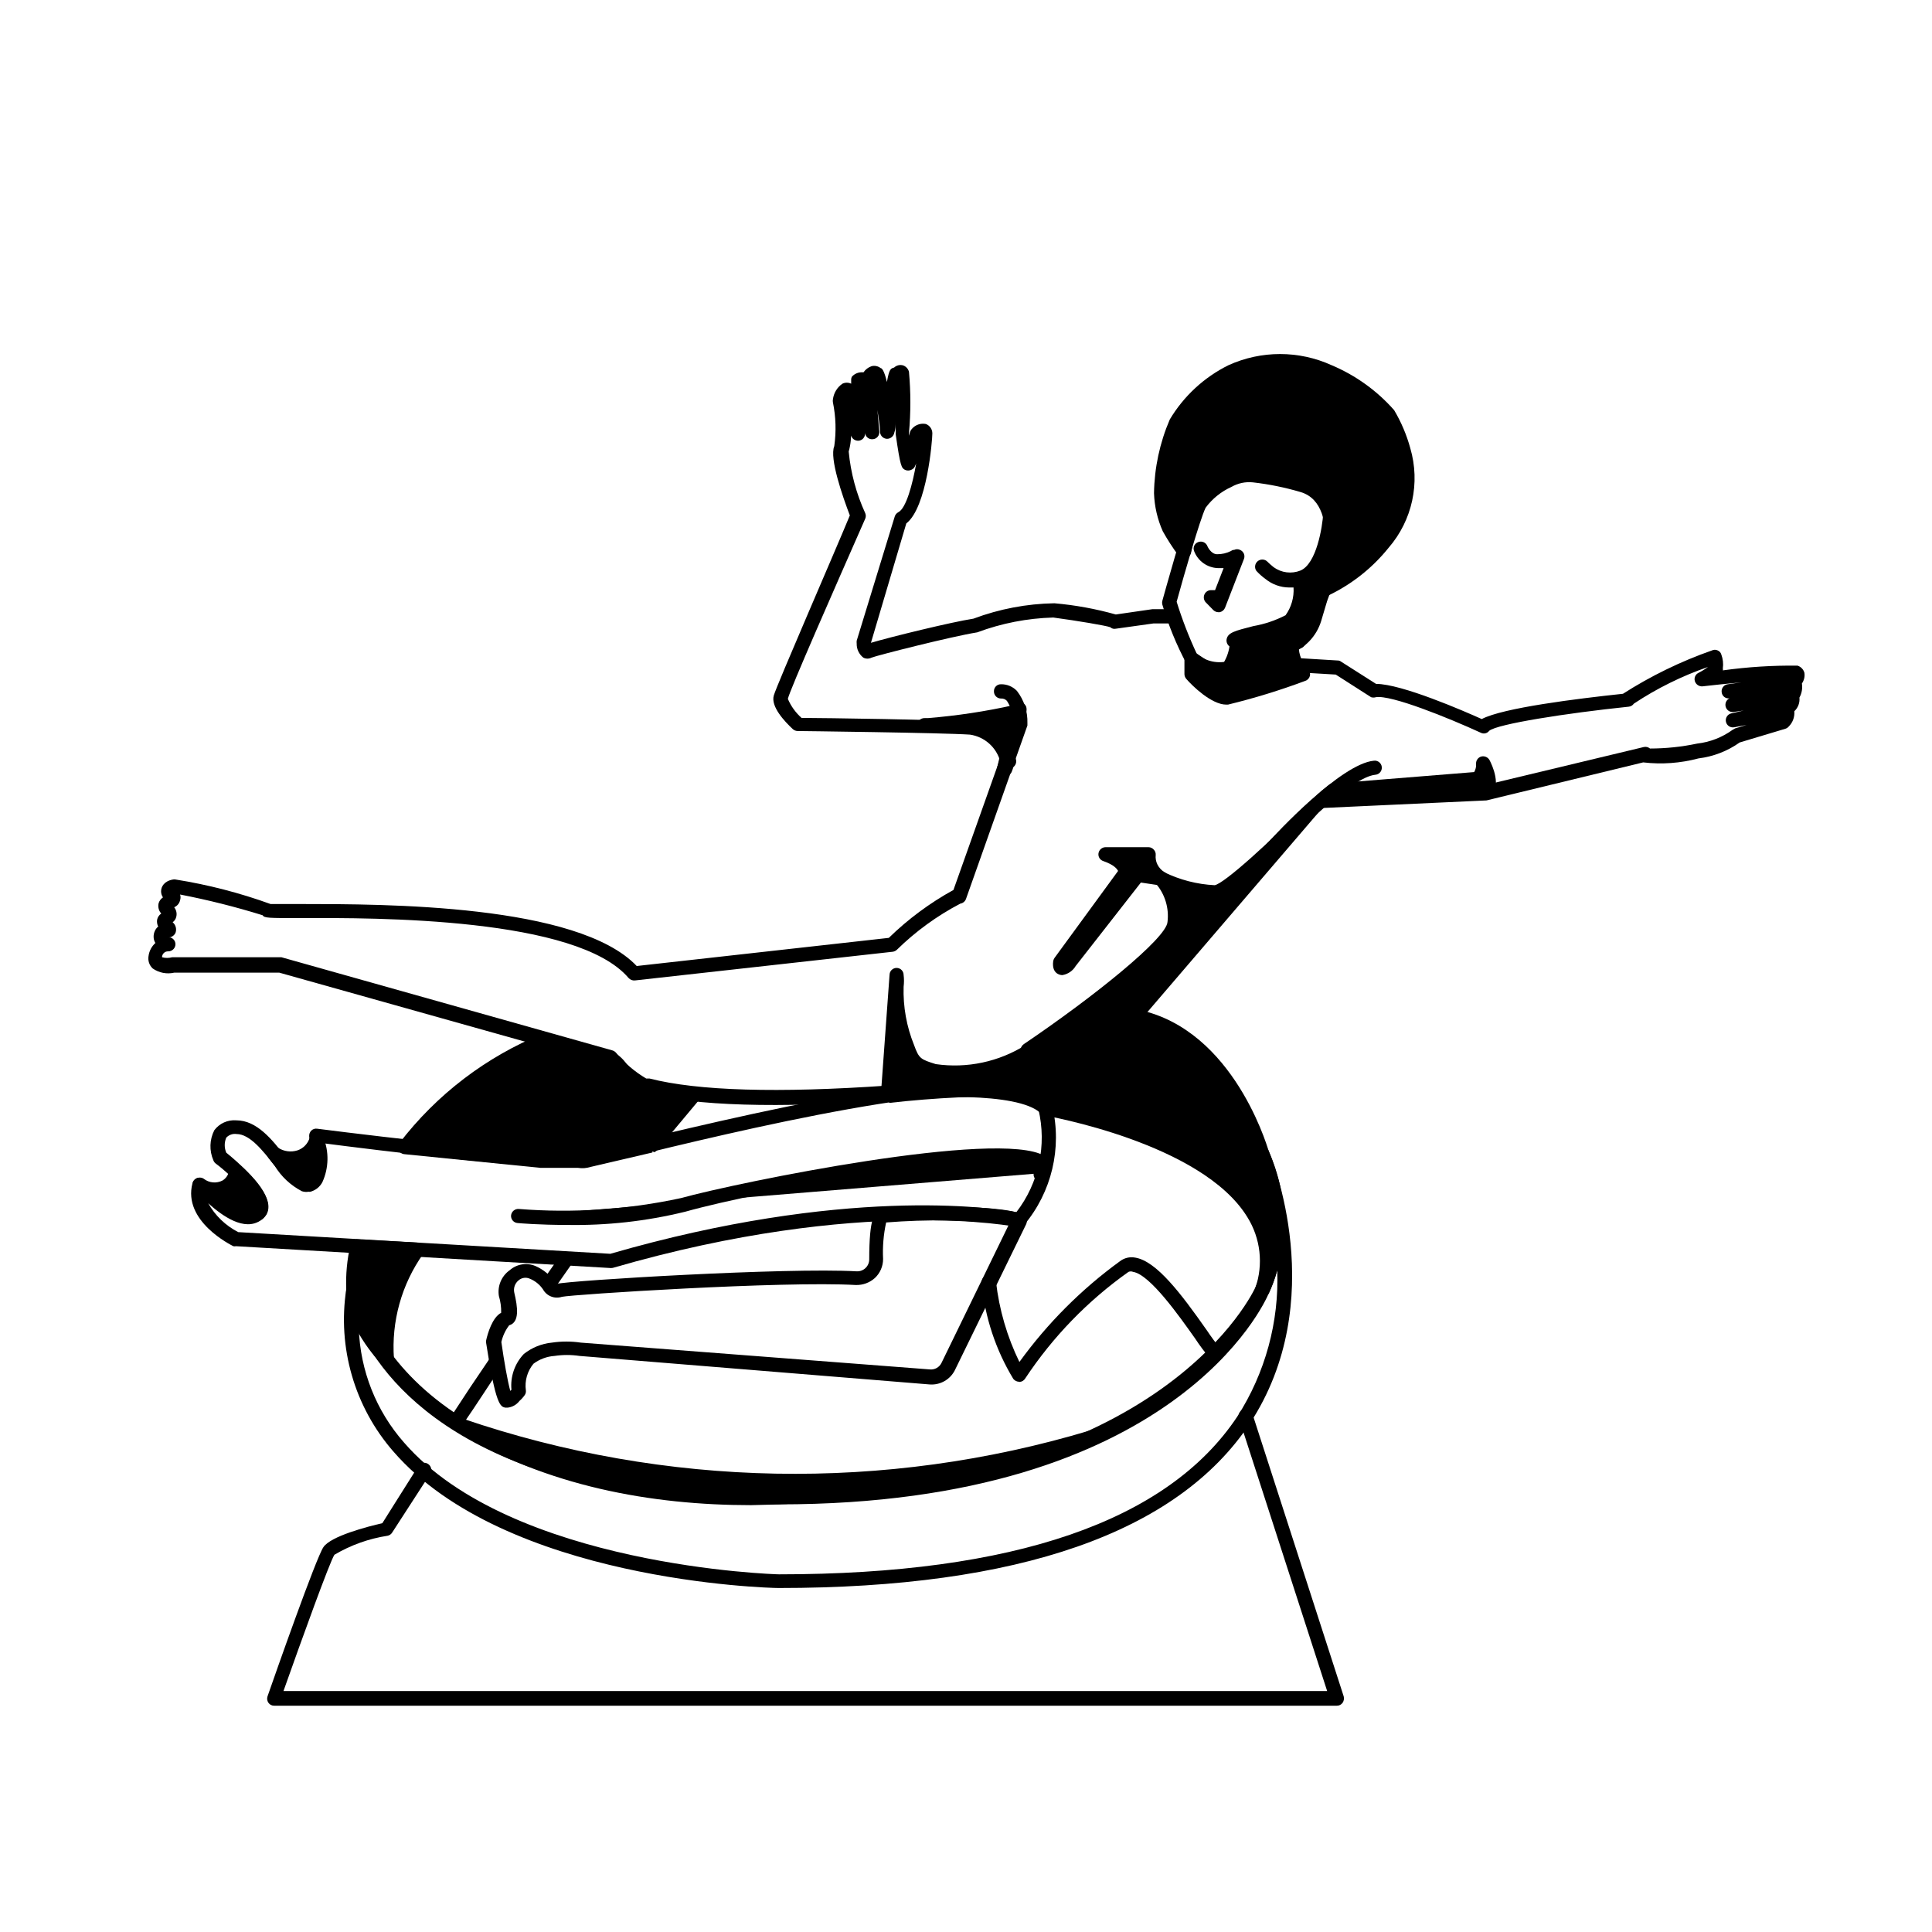 <?xml version="1.0" encoding="UTF-8"?>
<!-- Uploaded to: ICON Repo, www.iconrepo.com, Generator: ICON Repo Mixer Tools -->
<svg fill="#000000" width="800px" height="800px" version="1.1" viewBox="144 144 512 512" xmlns="http://www.w3.org/2000/svg">
 <g>
  <path d="m359.19 439.5c-0.566-0.02-1.098-0.273-1.461-0.703l-1.664-2.016c-0.422-0.363-0.664-0.895-0.664-1.453 0-0.555 0.246-1.086 0.668-1.449 0.422-0.363 0.98-0.523 1.531-0.441 0.551 0.086 1.039 0.402 1.336 0.875l1.715 2.066c0.359 0.348 0.562 0.832 0.562 1.332 0 0.504-0.203 0.984-0.562 1.336-0.398 0.359-0.934 0.527-1.461 0.453z"/>
  <path d="m414.05 510.18c-0.59-0.02-1.141-0.297-1.512-0.758-4.644-7.66-7.504-16.273-8.363-25.191-0.113-0.52-0.008-1.062 0.293-1.5 0.301-0.438 0.773-0.73 1.301-0.809 0.523-0.074 1.059 0.07 1.473 0.402 0.414 0.332 0.672 0.824 0.711 1.352 0.844 7.391 2.941 14.578 6.199 21.262 7.418-10.25 16.414-19.262 26.652-26.703 1.145-0.879 2.609-1.23 4.027-0.957 5.644 0.906 12.191 9.574 18.941 19.195h0.004c1.156 1.742 2.402 3.426 3.727 5.039 0.754 0.723 0.773 1.918 0.051 2.672-0.723 0.75-1.918 0.773-2.668 0.051-1.523-1.75-2.918-3.602-4.184-5.543-4.18-5.894-11.941-16.93-16.426-17.633h0.004c-0.387-0.164-0.824-0.164-1.211 0-10.781 7.633-20.059 17.199-27.355 28.211-0.316 0.551-0.883 0.91-1.512 0.957z"/>
  <path d="m498.29 596.03h-281.63c-0.598 0.012-1.164-0.27-1.512-0.758-0.355-0.496-0.445-1.133-0.254-1.711 2.117-6.098 12.848-36.625 14.812-39.551 1.965-2.922 11.637-5.441 15.617-6.348 1.16-1.812 4.535-7.254 9.523-15.113 0.25-0.434 0.668-0.742 1.152-0.855 0.488-0.117 1-0.023 1.418 0.25 0.883 0.562 1.152 1.73 0.602 2.621-6.144 9.523-10.078 15.566-10.078 15.566h0.004c-0.27 0.441-0.707 0.75-1.211 0.855-4.981 0.766-9.77 2.473-14.105 5.039-1.211 1.812-8.566 22.168-13.504 36.125h276.59l-23.379-72.297c-0.316-0.988 0.223-2.047 1.211-2.367 0.988-0.32 2.047 0.219 2.367 1.207l24.184 74.867c0.156 0.586 0.047 1.215-0.301 1.711-0.352 0.488-0.914 0.77-1.512 0.758z"/>
  <path d="m265.38 521.87c-0.355 0-0.707-0.105-1.008-0.305-0.426-0.266-0.727-0.699-0.828-1.191-0.105-0.492-0.008-1.008 0.277-1.426 3.273-5.039 6.047-9.219 10.078-15.113l-0.004-0.004c0.277-0.418 0.711-0.707 1.203-0.801 0.496-0.098 1.004 0.012 1.418 0.297 0.848 0.594 1.07 1.754 0.504 2.621-3.879 5.742-6.602 10.078-10.078 15.113-0.367 0.496-0.945 0.793-1.562 0.809z"/>
  <path d="m289.56 486.1c-0.395-0.016-0.777-0.137-1.105-0.352-0.414-0.285-0.691-0.723-0.777-1.215-0.086-0.492 0.031-0.996 0.32-1.402l4.484-6.398c0.598-0.852 1.773-1.055 2.621-0.457 0.848 0.602 1.051 1.773 0.453 2.621l-4.484 6.398c-0.348 0.492-0.906 0.789-1.512 0.805z"/>
  <path d="m305.94 480.05-99.402-5.793c-0.23 0.051-0.473 0.051-0.703 0-0.555-0.301-13.453-6.602-10.832-16.676v-0.004c0.168-0.695 0.711-1.238 1.41-1.41 0.695-0.156 1.418 0.098 1.863 0.656 3.527 4.133 10.078 9.422 12.594 7.609 0.211-0.074 0.34-0.285 0.305-0.504 0-2.316-5.039-7.859-10.078-11.637v-0.004c-0.254-0.211-0.445-0.492-0.555-0.805-1.109-2.559-1.016-5.477 0.254-7.961 1.363-1.824 3.574-2.812 5.844-2.621 5.391 0 9.473 5.039 13.098 9.773 1.863 2.418 4.031 5.039 5.391 5.543 1.199-3.551 1.477-7.348 0.809-11.031-0.051-0.578 0.152-1.145 0.555-1.562 0.41-0.406 0.988-0.594 1.559-0.504 17.281 2.215 63.785 7.707 71.191 6.398 1.41 0 5.039-1.211 10.578-2.519 44.336-10.781 96.883-22.168 109.78-14.156 1.637 0.934 2.82 2.5 3.273 4.332 2.609 11.07-0.152 22.719-7.457 31.438-0.473 0.445-1.121 0.648-1.762 0.555-0.402 0-41.012-8.363-107.26 10.832zm-98.797-9.523 98.594 5.742c61.715-17.836 100.76-12.293 107.61-11.035v0.004c5.965-7.738 8.113-17.754 5.848-27.258-0.219-0.832-0.789-1.531-1.562-1.914-13.199-8.262-81.215 8.363-106.86 14.609-5.594 1.359-9.27 2.266-10.832 2.519-8.613 1.562-58.492-4.684-70.078-6.195 0.25 3.828 0 10.078-2.367 12.043h-0.004c-0.973 0.789-2.277 1.035-3.473 0.652-3-1.555-5.512-3.91-7.258-6.801-3.074-3.93-6.551-8.363-10.078-8.363h0.004c-1.008-0.145-2.023 0.215-2.723 0.957-0.543 1.27-0.543 2.711 0 3.981 2.672 2.168 11.234 9.371 11.082 14.41h0.004c-0.027 1.43-0.762 2.75-1.965 3.527-4.281 2.973-10.078-1.059-13.906-4.535 1.84 3.281 4.609 5.945 7.961 7.656z"/>
  <path d="m196.81 457.89c2.078 1.598 4.906 1.816 7.203 0.555 1.371-0.945 2.316-2.394 2.621-4.031 0.656 0.555 8.16 7.305 6.297 10.531-0.234 0.395-0.586 0.711-1.008 0.906-4.785 2.566-15.113-7.961-15.113-7.961z"/>
  <path d="m210.27 468.11c-5.742 0-13.148-7.254-14.812-8.918-0.598-0.73-0.574-1.785 0.051-2.488 0.629-0.699 1.676-0.844 2.469-0.332 1.441 1.137 3.414 1.312 5.035 0.453 0.953-0.602 1.582-1.602 1.715-2.719 0.129-0.691 0.605-1.262 1.258-1.512 0.641-0.223 1.352-0.086 1.863 0.352 2.82 2.519 9.168 8.766 6.75 12.949h0.004c-0.438 0.684-1.043 1.238-1.766 1.609-0.785 0.426-1.672 0.637-2.566 0.605zm-7.152-7.254c3.176 2.418 6.449 4.133 7.961 3.324 0.605-0.855-0.957-3.629-3.727-6.5h-0.008c-0.574 0.98-1.387 1.793-2.367 2.367-0.582 0.352-1.207 0.621-1.863 0.809z"/>
  <path d="m216.66 449.77c2.008 1.277 4.484 1.59 6.75 0.859 2.133-0.766 3.789-2.481 4.484-4.637 2.215 5.996 0.352 11.438-2.117 11.891s-9.117-8.113-9.117-8.113z"/>
  <path d="m225.63 459.8c-2.973 0-7.305-4.785-10.43-8.867h0.004c-0.512-0.742-0.434-1.742 0.188-2.394 0.617-0.656 1.609-0.793 2.379-0.324 1.504 0.938 3.344 1.18 5.039 0.652 1.594-0.523 2.82-1.809 3.273-3.426 0.266-0.777 0.992-1.301 1.816-1.301 0.82 0 1.551 0.523 1.812 1.301 1.516 3.801 1.426 8.055-0.25 11.789-0.672 1.32-1.887 2.277-3.328 2.621zm-3.777-6.902c1.055 1.266 2.336 2.324 3.777 3.125l0.504-0.754v-0.004c0.711-1.398 1.008-2.973 0.859-4.535-0.887 0.738-1.895 1.316-2.973 1.715-0.703 0.242-1.43 0.395-2.168 0.453z"/>
  <path d="m281.5 466.25c14.539 1.172 29.176 0.188 43.426-2.922 18.188-5.039 84.289-17.684 94.867-11.387v2.973"/>
  <path d="m294.2 468.62c-7.305 0-12.543-0.453-13.047-0.504h-0.004c-0.492-0.039-0.953-0.273-1.273-0.652-0.324-0.375-0.48-0.867-0.438-1.363 0.105-1.039 1.023-1.801 2.066-1.711 14.371 1.137 28.832 0.168 42.922-2.875 15.113-4.18 84.336-18.34 96.379-11.184 0.559 0.348 0.902 0.957 0.906 1.613v2.973c0.094 0.555-0.066 1.121-0.43 1.547-0.363 0.43-0.895 0.676-1.457 0.676s-1.098-0.246-1.461-0.676c-0.363-0.426-0.52-0.992-0.43-1.547v-1.762c-11.891-4.434-71.441 6.098-92.449 11.992v-0.004c-10.234 2.5-20.75 3.668-31.285 3.477z"/>
  <path d="m350.38 564.84c-2.973 0-72.5-1.914-102.17-36.223h-0.004c-10.262-11.801-14.812-27.516-12.441-42.977 0.102-0.949 0.906-1.668 1.863-1.66 0.938-0.008 1.738 0.68 1.863 1.613 0 0.555 8.816 53.152 110.84 53.152 102.02-0.004 126.2-53.105 126.41-53.707 4.727-11.07 4.727-23.594 0-34.664-0.199-0.465-0.199-0.992 0.004-1.457 0.199-0.469 0.578-0.832 1.051-1.012 0.961-0.348 2.023 0.117 2.418 1.059 0.707 1.613 16.426 39.75-5.039 72.348-19.242 28.867-61.211 43.527-124.79 43.527zm-111.29-68.77c0.367 11.164 4.606 21.852 11.992 30.23 28.516 32.848 98.543 34.914 99.348 34.914 62.172 0 103.03-14.055 121.47-41.816 7.41-11.547 11.102-25.086 10.582-38.793-0.566 2.168-1.34 4.277-2.316 6.297-0.906 2.117-24.586 55.773-129.78 55.773-78.746-0.254-103.64-30.332-111.29-46.605z"/>
  <path d="m278.53 517.04h-0.656c-1.258-0.301-2.519-0.605-5.039-17.129v-0.004c-0.023-0.234-0.023-0.469 0-0.703 0.402-1.812 1.613-6.047 3.981-7.305 0.035-1.5-0.168-3-0.605-4.434-0.43-2.644 0.684-5.309 2.875-6.852 1.867-1.641 4.508-2.07 6.801-1.109 2.004 0.875 3.742 2.266 5.035 4.031 0.18 0.254 0.383 0.488 0.605 0.703 3.477-0.906 61.012-4.383 79.5-3.324h0.004c0.855 0.043 1.695-0.27 2.324-0.855 0.625-0.59 0.988-1.406 1-2.269 0-11.285 1.41-12.645 2.973-13.148 2.57-0.805 30.934-1.812 37.633 1.16 0.453 0.219 0.812 0.594 1.008 1.059 0.203 0.48 0.203 1.027 0 1.512l-18.895 38.691h0.004c-1.246 2.523-3.898 4.035-6.703 3.828l-92.801-7.559c-2.188-0.328-4.414-0.328-6.602 0-2.023 0.137-3.965 0.855-5.59 2.066-1.645 1.98-2.375 4.559-2.016 7.106 0.051 0.426-0.059 0.855-0.305 1.207-0.406 0.574-0.879 1.098-1.41 1.562-0.754 0.992-1.883 1.629-3.121 1.766zm-1.664-17.383c0.707 5.039 1.664 10.43 2.367 12.949l0.305-0.305c-0.324-3.481 0.867-6.934 3.273-9.473 2.141-1.707 4.731-2.758 7.457-3.019 2.539-0.379 5.117-0.379 7.656 0l92.5 7.102c1.281 0.129 2.508-0.555 3.074-1.711l17.887-36.727-0.004-0.004c-10.805-1.203-21.703-1.371-32.543-0.504-0.695 3.176-0.969 6.43-0.809 9.676 0.004 1.906-0.777 3.731-2.164 5.035-1.379 1.246-3.184 1.91-5.039 1.867-19.145-1.109-75.32 2.519-77.891 3.125v-0.004c-1.934 0.645-4.051-0.18-5.035-1.965-0.855-1.262-2.066-2.246-3.477-2.82-1.008-0.469-2.199-0.289-3.023 0.453-0.945 0.781-1.371 2.027-1.109 3.227 0.906 3.828 1.461 7.859-1.359 8.664-1 1.312-1.707 2.824-2.066 4.434z"/>
  <path d="m494.51 357.78c-1.02 0.004-1.859-0.793-1.914-1.812-0.027-0.504 0.152-0.996 0.492-1.363 0.344-0.371 0.82-0.59 1.324-0.602l43.227-1.965 42.02-10.078-0.004 0.004c0.57-0.121 1.164 0.027 1.613 0.402 4.199-0.004 8.387-0.441 12.492-1.309 3.387-0.387 6.613-1.633 9.371-3.629l0.707-0.402 3.023-0.906-3.223 0.605-0.004-0.004c-1.016 0.223-2.019-0.418-2.242-1.434-0.223-1.016 0.422-2.019 1.438-2.242l3.273-0.754-2.769 0.402c-0.918 0.078-1.766-0.508-2.012-1.398-0.246-0.887 0.176-1.824 1.004-2.231-0.488 0.07-0.988-0.062-1.375-0.367-0.391-0.301-0.641-0.754-0.691-1.246-0.07-0.496 0.059-0.996 0.363-1.395 0.305-0.398 0.754-0.66 1.25-0.723l3.629-0.504c-3.324 0.301-6.902 0.656-10.328 1.059-0.906 0.066-1.738-0.496-2.016-1.359-0.27-0.875 0.137-1.812 0.957-2.215 0.883-0.445 1.727-0.969 2.519-1.562-6.934 2.402-13.535 5.668-19.648 9.723-0.312 0.457-0.812 0.754-1.363 0.805-16.523 1.715-34.863 4.586-36.98 6.398h0.004c-0.52 0.688-1.457 0.898-2.219 0.504-8.566-3.93-23.73-10.078-27.809-9.422v0.004c-0.41 0.125-0.852 0.125-1.262 0l-9.371-5.996-11.941-0.707h0.004c-0.926-0.152-1.605-0.949-1.605-1.891 0-0.938 0.68-1.734 1.605-1.887l12.445 0.754h-0.004c0.328-0.008 0.648 0.102 0.906 0.305l9.27 5.894c6.801 0 23.426 7.254 28.012 9.32 5.644-2.973 25.191-5.391 37.434-6.699v-0.004c7.391-4.727 15.305-8.582 23.582-11.484 0.477-0.227 1.031-0.227 1.508 0 0.465 0.191 0.816 0.578 0.957 1.059 0.445 1.188 0.582 2.469 0.406 3.727 0.051 0.164 0.051 0.34 0 0.504 6.559-0.914 13.176-1.332 19.797-1.258 0.879 0.281 1.559 0.977 1.816 1.863 0.168 1.004-0.07 2.035-0.656 2.871 0.203 1.281-0.027 2.594-0.656 3.727 0.145 1.355-0.359 2.699-1.359 3.629 0.137 1.492-0.398 2.973-1.461 4.031-0.238 0.285-0.551 0.496-0.906 0.605l-12.09 3.629v-0.004c-3.238 2.297-6.996 3.75-10.934 4.234-4.777 1.273-9.75 1.633-14.66 1.055l-41.516 10.078-43.629 2.016z"/>
  <path d="m421.06 439.5c-0.469-0.012-0.914-0.191-1.262-0.504-6.297-5.793-31.188-4.383-40.305-3.375-29.523 2.117-51.188 1.461-64.387-1.914h-0.754c-3.723-1.832-7.016-4.422-9.672-7.606l-86.656-24.336h-27.863c-1.969 0.449-4.035 0.047-5.691-1.109-0.898-0.832-1.316-2.066-1.109-3.273 0.172-1.34 0.812-2.57 1.816-3.477-0.148-0.254-0.27-0.523-0.355-0.805-0.285-1.109-0.023-2.293 0.707-3.176 0.109-0.145 0.246-0.262 0.402-0.352-0.277-0.562-0.383-1.191-0.301-1.812 0.133-0.68 0.531-1.277 1.105-1.664-0.668-0.734-0.93-1.754-0.703-2.723 0.195-0.637 0.605-1.188 1.156-1.559-0.328-0.473-0.508-1.035-0.5-1.613 0-1.211 0.805-2.719 3.176-3.125h-0.004c0.215-0.047 0.441-0.047 0.656 0 8.582 1.363 17.02 3.539 25.188 6.5h8.113c22.066 0 73.305 0 88.922 16.426l66.805-7.457c5.113-4.984 10.875-9.254 17.129-12.695l15.82-44.535v-0.004c0.012-1.988-0.566-3.934-1.66-5.59-0.406-0.426-0.98-0.648-1.562-0.605-0.504 0-0.984-0.203-1.336-0.562-0.352-0.363-0.543-0.852-0.527-1.352-0.016-0.5 0.176-0.98 0.527-1.336 0.355-0.352 0.836-0.543 1.336-0.531 1.594-0.031 3.129 0.609 4.231 1.766 1.891 2.445 2.871 5.473 2.773 8.562 0.02 0.203 0.02 0.406 0 0.605l-16.273 45.949c-0.234 0.664-0.816 1.148-1.512 1.258-6.18 3.231-11.852 7.359-16.828 12.242-0.297 0.27-0.664 0.441-1.059 0.504l-68.367 7.609c-0.625 0.051-1.242-0.191-1.66-0.656-13.656-16.07-66.758-15.969-86.91-15.871-8.613 0-9.574 0-10.078-0.754h0.004c-7.184-2.231-14.484-4.062-21.867-5.492 0.164 0.492 0.164 1.02 0 1.512-0.184 0.84-0.766 1.535-1.562 1.863 0.566 0.711 0.773 1.641 0.555 2.519-0.137 0.586-0.477 1.102-0.957 1.461 0.805 0.676 1.109 1.781 0.758 2.773-0.32 0.727-1.023 1.211-1.816 1.258h0.453c0.914 0.27 1.48 1.18 1.312 2.117-0.172 0.918-0.98 1.578-1.914 1.562-0.426-0.016-0.836 0.145-1.137 0.438-0.305 0.293-0.477 0.699-0.477 1.121 0.875 0.242 1.797 0.242 2.672 0h28.969l87.711 24.688c0.344 0.105 0.656 0.297 0.906 0.555 2.266 2.754 4.992 5.09 8.062 6.902h0.906c12.797 3.273 34.008 3.879 63.078 1.863 3.273-0.402 31.539-3.375 41.715 3.273l9.27-7.906 25.191-33.855 24.637-25.945c1.914-2.117 19.246-20.859 28.062-21.664v-0.004c0.492-0.055 0.992 0.09 1.379 0.402 0.387 0.312 0.637 0.766 0.688 1.262 0.055 0.504-0.098 1.008-0.418 1.395-0.324 0.391-0.793 0.633-1.297 0.672-6.246 0.605-20.605 15.113-25.645 20.504l-24.484 25.797-25.191 34.008-10.629 9.371v-0.004c-0.383 0.387-0.922 0.57-1.461 0.504z"/>
  <path d="m467.16 323.27c-2.934 0.016-5.781-0.98-8.062-2.824l-0.656-0.555 0.004 0.004c-2.66-4.977-4.805-10.211-6.398-15.621-0.102-0.359-0.102-0.746 0-1.105 0.25-0.855 5.945-21.664 8.062-26.047h-0.004c1.973-3.254 4.867-5.848 8.312-7.457 2.418-1.363 5.207-1.926 7.961-1.613 4.516 0.453 8.973 1.363 13.301 2.719 9.371 2.769 9.422 13.957 9.473 17.633v0.758c0.352 1.008-0.25 3.578-5.039 19.445v0.004c-1.215 3.945-4.191 7.109-8.059 8.562l-14.059 5.238c-1.551 0.555-3.188 0.844-4.836 0.859zm-11.336-19.801c1.465 4.719 3.25 9.328 5.34 13.805l0.301 0.25h0.004c2.606 2.035 6.094 2.531 9.168 1.312l13.957-5.039c2.797-1.012 4.945-3.293 5.793-6.148 4.18-13.453 5.039-16.727 5.039-17.48-0.031-0.555-0.031-1.109 0-1.664 0-5.644-0.855-12.344-6.75-14.105h-0.004c-4.133-1.223-8.363-2.082-12.645-2.57-1.977-0.203-3.969 0.219-5.691 1.211-2.723 1.23-5.082 3.137-6.856 5.543-1.508 3.223-5.59 17.379-7.656 24.887z"/>
  <path d="m410.93 347.35c-0.848-0.016-1.59-0.59-1.812-1.41-0.977-3.824-4.156-6.688-8.062-7.258-7.457-0.504-45.344-0.957-45.695-0.957-0.465-0.012-0.91-0.191-1.258-0.504-2.215-2.066-5.894-5.996-5.039-8.918 0.855-2.922 16.426-38.641 20.152-47.711-1.914-5.039-5.441-15.113-4.133-18.34l0.004 0.004c0.551-3.871 0.43-7.809-0.355-11.641-0.051-0.246-0.051-0.504 0-0.754 0.199-1.691 1.117-3.219 2.519-4.18 0.734-0.355 1.586-0.355 2.32 0v-0.961c-0.016-0.312 0.051-0.625 0.199-0.906 0.691-0.77 1.688-1.195 2.723-1.156h0.352c0.516-0.75 1.258-1.312 2.117-1.613 0.84-0.223 1.734-0.035 2.418 0.504 0.352 0 0.957 0.707 1.664 3.68 0.605-3.477 1.008-3.578 1.914-3.828l-0.004-0.004c0.648-0.605 1.574-0.816 2.418-0.555 0.742 0.281 1.305 0.898 1.512 1.664 0.496 5.414 0.496 10.859 0 16.273v0.707l0.301-1.059h0.004c0.098-0.309 0.27-0.586 0.504-0.809 0.91-1.047 2.312-1.527 3.676-1.258 1.023 0.391 1.703 1.371 1.715 2.469 0 1.812-1.41 19.648-6.902 23.879l-9.371 31.641c5.039-1.512 21.512-5.543 27.156-6.398 6.867-2.578 14.125-3.957 21.461-4.082 5.504 0.48 10.953 1.477 16.273 2.973l9.723-1.41h4.332c0.555-0.09 1.121 0.066 1.551 0.43 0.426 0.363 0.676 0.898 0.676 1.461 0 0.559-0.25 1.094-0.676 1.457-0.43 0.363-0.996 0.523-1.551 0.43h-4.031l-10.078 1.41h0.004c-0.508 0.102-1.031-0.047-1.41-0.402-1.008-0.402-8.715-1.715-15.113-2.57-6.891 0.191-13.699 1.52-20.152 3.93-6.902 1.109-26.5 6.098-28.012 6.699v0.004c-0.68 0.348-1.488 0.348-2.168 0-1.145-0.895-1.801-2.277-1.762-3.731-0.027-0.25-0.027-0.504 0-0.754l10.078-32.898h-0.004c0.152-0.5 0.496-0.914 0.957-1.16 2.066-1.008 3.777-7.406 4.734-12.898-0.504 1.309-0.805 1.41-1.309 1.664-0.523 0.254-1.137 0.254-1.66 0-0.906-0.504-1.211-0.656-2.469-9.473v-3.223c0 0.957 0 1.914-0.352 2.82h-0.004c-0.145 0.949-0.957 1.648-1.914 1.664-0.965-0.02-1.762-0.754-1.863-1.715 0-1.914-0.453-3.981-0.707-5.945l0.504 5.691v0.004c0.059 0.504-0.094 1.008-0.418 1.395-0.32 0.391-0.789 0.633-1.293 0.672-0.496 0.055-0.992-0.09-1.379-0.402-0.391-0.312-0.637-0.766-0.688-1.262v-1.613 1.816c0 0.988-0.773 1.809-1.762 1.863-0.98 0.039-1.84-0.648-2.016-1.613v-1.461c0.18 2-0.008 4.016-0.555 5.945 0.539 5.648 2.019 11.164 4.383 16.324 0.199 0.465 0.199 0.992 0 1.461-7.961 18.086-20.152 45.746-20.504 47.762 0.82 1.926 2.059 3.644 3.625 5.035 5.492 0 38.039 0.504 45.344 0.957 5.519 0.715 10.059 4.699 11.488 10.078 0.254 1.016-0.352 2.047-1.363 2.316z"/>
  <path d="m489.12 322.66c-1.961-2.062-3.031-4.812-2.973-7.66l-20.152 7.656-6.098-4.133v4.133s5.996 6.398 9.32 6.144l0.004 0.004c6.742-1.668 13.387-3.723 19.898-6.144z"/>
  <path d="m468.97 330.73c-3.93 0-9.07-5.039-10.578-6.801v-0.004c-0.312-0.344-0.492-0.793-0.504-1.258v-4.133c-0.012-0.695 0.371-1.34 0.984-1.672 0.617-0.328 1.363-0.285 1.938 0.109l5.34 3.578 19.496-7.305c0.633-0.215 1.332-0.102 1.867 0.301 0.504 0.441 0.75 1.105 0.652 1.766 0.039 2.262 0.941 4.426 2.519 6.047 0.422 0.48 0.594 1.137 0.453 1.762-0.152 0.613-0.609 1.105-1.207 1.309-6.703 2.508-13.551 4.613-20.508 6.301zm-6.699-8.262c2.469 2.418 5.492 4.684 6.699 4.484v-0.004c5.805-1.34 11.523-3.023 17.129-5.039-0.777-1.227-1.355-2.57-1.711-3.977l-17.785 6.496c-0.535 0.277-1.176 0.277-1.711 0z"/>
  <path d="m389.27 336.37s25.191-2.519 24.637-4.281l-3.828 15.867s6.852-14.508-20.809-11.586z"/>
  <path d="m410.07 349.62h-0.605c-0.934-0.289-1.469-1.273-1.207-2.215l0.656-2.82-0.004-0.004c0.09-1.141-0.211-2.277-0.855-3.223-1.258-1.762-5.289-4.484-17.938-3.273h-0.707 0.004c-0.539 0.121-1.102 0.008-1.551-0.316-0.445-0.324-0.734-0.824-0.785-1.371-0.051-0.551 0.137-1.098 0.52-1.496 0.379-0.402 0.914-0.617 1.465-0.598h0.855c7.629-0.617 15.203-1.762 22.672-3.426 0.32-0.496 0.871-0.797 1.461-0.805 0.848-0.051 1.625 0.461 1.914 1.258 0.125 0.465 0.125 0.949 0 1.41l-3.023 12.344c-0.098 1.215-0.387 2.406-0.855 3.527-0.383 0.738-1.195 1.145-2.016 1.008zm-3.023-13.805c1.262 0.578 2.402 1.383 3.375 2.367l0.754-3.176z"/>
  <path d="m254.45 475.17c-6.023 8.422-8.879 18.699-8.062 29.02 0 0-9.32-10.078-8.766-18.438v-0.004c-0.102-3.844 0.289-7.688 1.16-11.438l15.77 0.855"/>
  <path d="m246.39 506.05c-0.52 0.004-1.016-0.219-1.359-0.605-0.402-0.402-10.078-10.629-9.27-19.801-0.16-3.926 0.211-7.859 1.105-11.688 0.156-0.922 0.984-1.574 1.918-1.512l15.77 0.855-0.004 0.004c0.691 0.035 1.305 0.438 1.613 1.055 0.352 0.59 0.352 1.328 0 1.914-5.738 8.09-8.48 17.922-7.758 27.812 0.055 0.793-0.418 1.527-1.16 1.812-0.266 0.129-0.562 0.18-0.855 0.152zm-6.144-29.773v-0.004c-0.602 3.086-0.855 6.231-0.758 9.371 0.281 4.816 2.039 9.426 5.039 13.203 0.238-7.746 2.477-15.297 6.5-21.918z"/>
  <path d="m316.52 447.46h0.301l11.234-13.453h0.004c-2.184-0.094-4.359-0.363-6.5-0.805-2.57-0.555-7.609-1.812-7.609-1.812-4.281-1.16-5.539-6.199-8.16-7.207l-17.129-4.734c-14.723 5.953-27.594 15.727-37.281 28.312l35.973 3.629c4.09 0.332 8.199 0.332 12.293 0l16.879-3.93"/>
  <path d="m297.22 453.5h-9.922l-36.125-3.629h-0.004c-0.684-0.051-1.285-0.48-1.559-1.109-0.25-0.621-0.156-1.328 0.25-1.863 9.867-12.855 22.98-22.852 37.988-28.969 0.422-0.148 0.887-0.148 1.309 0l17.129 4.734v0.004c1.578 0.797 2.914 1.996 3.879 3.473 1.004 1.637 2.504 2.91 4.285 3.629l7.508 1.812h-0.004c2.062 0.398 4.152 0.648 6.25 0.758 0.707 0.066 1.324 0.508 1.609 1.156 0.184 0.613 0.051 1.273-0.352 1.766l-11.234 13.453c-0.246 0.332-0.605 0.562-1.008 0.652l-0.754-1.762 0.453 1.812-16.426 3.828c-1.055 0.34-2.18 0.43-3.273 0.254zm-42.27-7.254 32.547 3.223h4.133 7.106 0.453l16.574-3.828 8.66-10.379c-1.066-0.105-2.125-0.273-3.172-0.504l-7.656-1.812h-0.004c-2.609-0.918-4.828-2.695-6.297-5.039-0.559-0.883-1.297-1.637-2.164-2.219l-16.223-4.535v0.004c-13.156 5.539-24.801 14.141-33.957 25.09z"/>
  <path d="m478.49 449.68s-9.371-33.199-35.266-36.777l-11.637 15.617-10.379 9.07c-0.004-0.004 68.77 11.484 57.281 48.059 5.07-11.453 5.07-24.516 0-35.969z"/>
  <path d="m478.49 487.66c-0.25 0.051-0.508 0.051-0.758 0-0.906-0.371-1.367-1.387-1.055-2.316 2.18-6.262 1.398-13.172-2.117-18.793-12.09-19.75-53.402-26.852-53.809-26.953-0.723-0.125-1.309-0.656-1.512-1.359-0.199-0.691 0.016-1.438 0.555-1.914l10.43-9.27 11.336-15.113v-0.004c0.402-0.559 1.082-0.848 1.762-0.754 26.398 3.629 36.125 35.266 36.93 37.988 5.359 11.953 5.359 25.629 0 37.582-0.379 0.598-1.055 0.945-1.762 0.906zm-53.305-51.188c10.883 2.316 41.715 10.078 52.598 27.961v0.004c1.148 1.664 2.094 3.453 2.824 5.34 0.281-6.684-1.051-13.336-3.879-19.398v-0.301c0-0.301-9.07-31.086-32.746-35.266l-10.984 14.66z"/>
  <path d="m495.42 299.74c5.859-2.856 11.023-6.965 15.113-12.043 5.668-6.684 7.668-15.734 5.34-24.184-0.859-3.359-2.144-6.594-3.828-9.621-4.422-4.953-9.871-8.875-15.973-11.488-8.191-3.656-17.551-3.656-25.742 0-6.062 3.055-11.145 7.75-14.664 13.555-2.496 5.938-3.848 12.297-3.981 18.738 0.129 3.25 0.863 6.445 2.168 9.422 0.707 1.512 3.93 6.098 3.93 6.098s3.223-17.48 10.379-19.75c7.152-2.266 37.633-5.742 27.258 29.273"/>
  <path d="m495.42 301.66c-0.453-0.016-0.883-0.195-1.211-0.504-0.59-0.469-0.828-1.25-0.605-1.965 3.375-11.184 2.719-19.145-1.914-23.73-6.144-6.047-18.34-5.039-22.973-3.324-4.637 1.715-7.91 11.992-9.07 18.34v-0.004c-0.16 0.73-0.73 1.305-1.461 1.461-0.734 0.203-1.516-0.105-1.914-0.754-1.512-2.043-2.891-4.18-4.129-6.398-1.414-3.18-2.203-6.602-2.32-10.078 0.102-6.727 1.523-13.367 4.184-19.547 3.688-6.172 9.074-11.156 15.516-14.359 8.707-3.965 18.703-3.965 27.406 0 6.332 2.676 11.98 6.738 16.527 11.891 1.871 3.152 3.312 6.543 4.281 10.078 2.699 9.203 0.535 19.148-5.742 26.398-4.262 5.301-9.648 9.586-15.77 12.547-0.27 0.051-0.547 0.031-0.805-0.051zm-17.531-34.512h-0.004c6.019-0.34 11.93 1.688 16.477 5.641 5.039 5.039 6.398 12.746 4.031 23.227h-0.004c4.051-2.602 7.668-5.812 10.734-9.523 5.281-6.199 7.168-14.605 5.035-22.469-0.836-3.148-2.074-6.18-3.676-9.016-4.207-4.625-9.363-8.285-15.113-10.734-7.715-3.43-16.52-3.43-24.234 0-5.703 2.879-10.484 7.293-13.805 12.746-2.316 5.672-3.578 11.715-3.727 17.836 0.102 2.875 0.719 5.707 1.812 8.363 0.395 0.789 0.848 1.547 1.359 2.269 1.512-5.691 5.039-15.113 10.629-16.93h0.004c3.402-0.984 6.934-1.461 10.477-1.41z"/>
  <path d="m497.34 353.5 38.137-3.023c1.211-1.008 1.82-2.566 1.613-4.129 0 0 2.922 5.543 0.656 7.609l-42.32 1.109z"/>
  <path d="m495.42 356.97c-0.789-0.027-1.484-0.523-1.766-1.258-0.293-0.754-0.066-1.605 0.555-2.117l1.965-1.562c0.273-0.254 0.633-0.398 1.008-0.402l37.484-3.023c0.398-0.668 0.574-1.441 0.504-2.215-0.031-0.891 0.551-1.684 1.41-1.914 0.855-0.203 1.738 0.188 2.164 0.957 0.605 1.16 3.477 7.004 0 10.078v-0.004c-0.328 0.305-0.762 0.465-1.207 0.453l-42.32 1.16zm41.312-5.039c-0.004 0-0.004 0-0.004-0.051z"/>
  <path d="m466.91 306.24c-0.512 0-0.996-0.199-1.363-0.555l-2.016-2.066v0.004c-0.516-0.559-0.652-1.371-0.352-2.066 0.285-0.695 0.961-1.152 1.715-1.16h1.109l2.266-5.844h-1.512c-2.809-0.094-5.289-1.859-6.297-4.484-0.195-0.465-0.184-0.992 0.023-1.449 0.211-0.461 0.605-0.809 1.082-0.969 0.469-0.18 0.988-0.16 1.441 0.047 0.457 0.211 0.809 0.59 0.977 1.062 0 0 0.906 2.117 2.57 2.117 1.277 0.008 2.539-0.285 3.68-0.859 0.242-0.195 0.543-0.301 0.855-0.301 0.477-0.227 1.035-0.227 1.512 0 0.461 0.18 0.832 0.535 1.031 0.988 0.199 0.453 0.207 0.969 0.027 1.43l-5.039 13c-0.266 0.574-0.789 0.984-1.41 1.105z"/>
  <path d="m478.19 294.2c2.711 3.102 7.043 4.242 10.93 2.871 6.348-2.621 7.254-16.473 7.254-16.473s3.68 7.457-2.316 21.512-6.246 12.09-6.246 12.09l-18.539 7.203s3.777-5.945 1.762-7.356 13.199-3.074 15.113-5.945c1.914-2.871 3.828-8.969 1.461-10.078-2.367-1.105-3.93 1.215-9.418-3.824z"/>
  <path d="m469.27 323.27c-0.57-0.008-1.105-0.266-1.461-0.707-0.488-0.656-0.488-1.559 0-2.215 1.059-1.5 1.75-3.227 2.016-5.039-0.594-0.445-0.887-1.184-0.758-1.914 0.352-1.762 2.168-2.215 7.106-3.477 2.965-0.52 5.836-1.488 8.512-2.871 1.535-2.137 2.281-4.734 2.117-7.356h-1.16c-2.293-0.016-4.516-0.816-6.297-2.269-0.879-0.633-1.691-1.359-2.418-2.164-0.52-0.781-0.395-1.824 0.293-2.465 0.688-0.637 1.738-0.684 2.481-0.105 0.574 0.566 1.18 1.105 1.812 1.613 2.055 1.5 4.738 1.844 7.102 0.906 4.281-1.762 5.844-11.586 6.047-15.113 0.055-0.852 0.676-1.555 1.512-1.715 0.844-0.219 1.719 0.207 2.066 1.008 0 0.301 4.031 8.414-2.266 23.074-5.441 12.797-6.5 13.504-7.859 13.352l-17.938 7.106v-0.004c-0.258 0.211-0.574 0.332-0.906 0.355zm4.129-8.918c0.195 1.098 0.09 2.231-0.301 3.273l13.957-5.543c1.934-3.59 3.617-7.309 5.035-11.133 1.004-2.363 1.812-4.809 2.418-7.305-0.988 1.953-2.555 3.551-4.484 4.586-0.027 0.113-0.027 0.234 0 0.352 0.566 3.738-0.258 7.559-2.316 10.73-1.309 1.965-5.039 3.023-10.73 4.434z"/>
  <path d="m416.37 433.4v-11.137s38.441-25.945 38.895-33.805c0.508-4.227-0.793-8.469-3.578-11.688 4.551 2.148 9.484 3.363 14.512 3.578 5.039-0.805 25.746-22.219 25.746-22.219l-60.457 70.535-10.379 9.07z"/>
  <path d="m421.06 439.5c-0.473 0.008-0.926-0.172-1.262-0.504l-4.684-4.18c-0.414-0.352-0.652-0.867-0.656-1.41v-11.137c0.02-0.625 0.34-1.207 0.855-1.559 18.488-12.496 37.836-28.062 38.09-32.395v-0.004c0.438-3.633-0.656-7.281-3.023-10.074-0.633-0.645-0.73-1.645-0.23-2.398 0.5-0.754 1.457-1.055 2.297-0.727 4.199 2.062 8.777 3.242 13.453 3.477 2.57-0.453 14.812-11.586 24.688-21.715h-0.004c0.754-0.695 1.918-0.695 2.672 0 0.691 0.738 0.691 1.883 0 2.621l-60.457 70.535-10.578 9.27h-0.004c-0.352 0.195-0.758 0.27-1.156 0.199zm-2.82-6.953 2.82 2.519 9.168-8.008 40.305-46.906c-1.195 0.945-2.562 1.648-4.031 2.066-3.555 0.164-7.109-0.418-10.426-1.715 0.926 2.582 1.301 5.328 1.105 8.062-0.504 8.062-30.832 29.223-38.945 34.711z"/>
  <path d="m381.61 402.52-2.215 31.234v0.004c12.273-1.367 24.625-1.957 36.977-1.762 5.039 0-1.461-8.715 0.605-10.078-7.465 4.793-16.406 6.742-25.191 5.492-4.332-1.16-5.391-1.562-7.004-5.996h0.004c-2.305-6.023-3.383-12.445-3.176-18.895z"/>
  <path d="m379.39 435.62c-0.465 0.012-0.914-0.152-1.262-0.453-0.457-0.387-0.699-0.965-0.656-1.562l2.266-31.234h0.004c0-1.031 0.832-1.863 1.863-1.863s1.863 0.832 1.863 1.863c0.133 1.035 0.133 2.086 0 3.121-0.16 5.293 0.785 10.562 2.773 15.469 1.309 3.629 1.762 3.777 5.742 5.039 8.273 1.191 16.699-0.594 23.781-5.039 0.863-0.566 2.023-0.344 2.617 0.504 0.531 0.664 0.531 1.605 0 2.266 0 0.555 0.504 1.812 0.754 2.57 0.855 2.469 1.715 5.039 0.402 6.801h0.004c-0.766 0.992-1.973 1.539-3.227 1.461-12.23-0.234-24.469 0.34-36.625 1.715zm2.871-15.465-0.855 11.387-0.004-0.004c11.625-1.039 23.297-1.477 34.965-1.309 0-0.352-0.402-2.215-0.754-3.273-0.352-1.059-0.504-1.211-0.504-1.766-7.289 3.859-15.625 5.273-23.781 4.031-5.039-1.309-6.551-2.016-8.414-7.254-0.262-0.586-0.48-1.195-0.652-1.812z"/>
  <path d="m436.93 370.32h11.434c-0.105 1.195 0.121 2.398 0.656 3.477 0.582 1.203 1.512 2.203 2.668 2.871l-6.348-0.957-17.984 23.227c-0.906 1.211-1.863 1.762-2.316 1.512-0.453-0.25 0-1.309 0-1.512l17.129-23.68s0.504-3.023-5.238-4.938z"/>
  <path d="m425.49 402.42c-0.426-0.023-0.84-0.145-1.211-0.355-0.707-0.402-1.461-1.359-1.16-3.426h0.004c0.062-0.289 0.184-0.562 0.352-0.805l16.828-23.023c-0.25-0.504-1.008-1.613-3.93-2.621-0.871-0.285-1.406-1.16-1.262-2.066 0.148-0.918 0.934-1.598 1.863-1.609h11.387c0.543 0 1.059 0.238 1.41 0.652 0.363 0.379 0.547 0.891 0.504 1.41-0.094 0.867 0.066 1.742 0.453 2.519 0.43 0.859 1.094 1.574 1.918 2.066 0.832 0.43 1.215 1.41 0.895 2.293-0.316 0.879-1.242 1.387-2.156 1.184l-5.039-0.754-17.281 22.117c-0.766 1.301-2.082 2.188-3.574 2.418zm17.633-30.23c0.5 0.699 0.812 1.516 0.906 2.367 0.414-0.539 1.09-0.809 1.762-0.703h1.262c-0.23-0.602-0.402-1.227-0.504-1.863z"/>
  <path d="m265.93 521.67c54.129 18.773 112.81 19.902 167.62 3.227 0 0-100.66 38.59-167.62-3.227z"/>
  <path d="m343.02 542.88c-26.348 0-54.359-5.039-78.09-19.598h-0.004c-0.812-0.535-1.098-1.602-0.652-2.469 0.445-0.855 1.477-1.227 2.367-0.855 53.734 18.367 111.87 19.457 166.26 3.121 0.973-0.297 2.004 0.242 2.316 1.211 0.34 0.957-0.156 2.012-1.109 2.367-29.293 10.266-60.051 15.746-91.086 16.223zm-54.41-12.344h-0.004c25.004 8.141 51.496 10.668 77.586 7.406-26.078 1.121-52.188-1.371-77.586-7.406z"/>
 </g>
</svg>